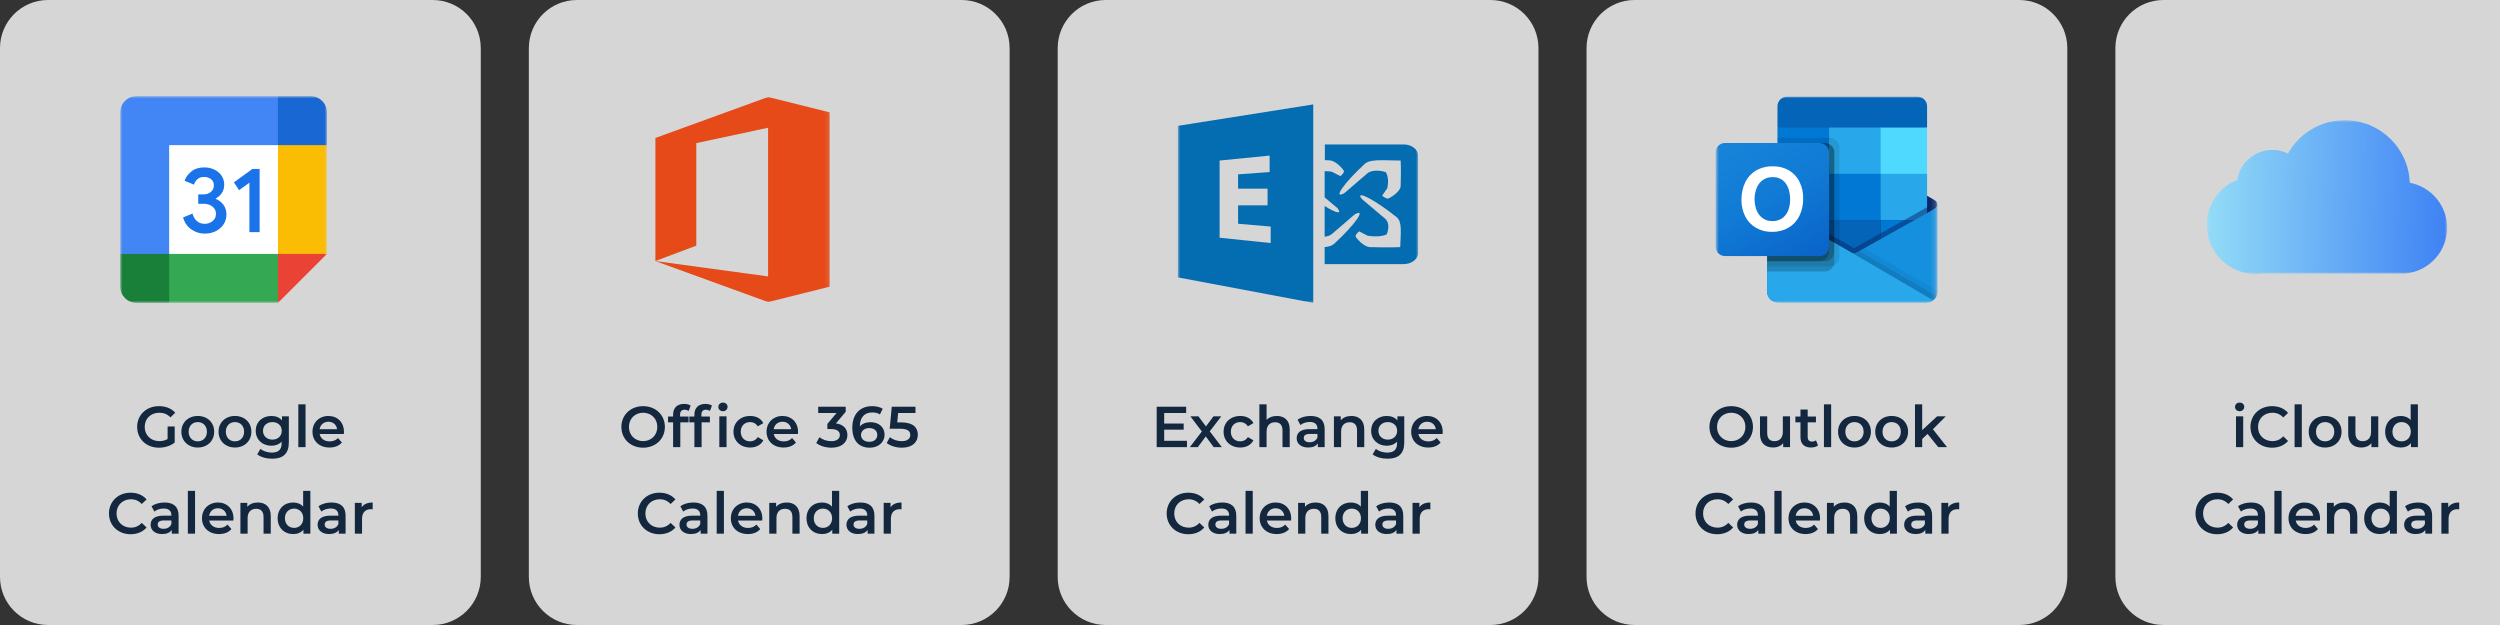 <svg width="520" height="130" viewBox="0 0 520 130" fill="none" xmlns="http://www.w3.org/2000/svg">
<rect x="0" y="0" width="520" height="130" fill="#333333" stroke="none"/>
<g clip-path="url(#clip0_930_493)">
<path d="M90 0H10C4.477 0 0 4.477 0 10V120C0 125.523 4.477 130 10 130H90C95.523 130 100 125.523 100 120V10C100 4.477 95.523 0 90 0Z" fill="white" fill-opacity="0.8"/>
<path d="M200 0H120C114.477 0 110 4.477 110 10V120C110 125.523 114.477 130 120 130H200C205.523 130 210 125.523 210 120V10C210 4.477 205.523 0 200 0Z" fill="white" fill-opacity="0.8"/>
<path d="M310 0H230C224.477 0 220 4.477 220 10V120C220 125.523 224.477 130 230 130H310C315.523 130 320 125.523 320 120V10C320 4.477 315.523 0 310 0Z" fill="white" fill-opacity="0.8"/>
<path d="M420 0H340C334.477 0 330 4.477 330 10V120C330 125.523 334.477 130 340 130H420C425.523 130 430 125.523 430 120V10C430 4.477 425.523 0 420 0Z" fill="white" fill-opacity="0.8"/>
<path d="M34.862 91.32C34.322 91.632 33.734 91.752 33.134 91.752C31.358 91.752 30.098 90.504 30.098 88.8C30.098 87.06 31.358 85.848 33.146 85.848C34.046 85.848 34.802 86.148 35.462 86.808L36.446 85.848C35.654 84.948 34.478 84.48 33.074 84.48C30.446 84.48 28.526 86.292 28.526 88.8C28.526 91.308 30.446 93.12 33.05 93.12C34.238 93.12 35.462 92.76 36.338 92.052V88.704H34.862V91.32ZM41.132 93.084C43.124 93.084 44.552 91.716 44.552 89.796C44.552 87.876 43.124 86.52 41.132 86.52C39.164 86.52 37.724 87.876 37.724 89.796C37.724 91.716 39.164 93.084 41.132 93.084ZM41.132 91.8C40.052 91.8 39.236 91.02 39.236 89.796C39.236 88.572 40.052 87.792 41.132 87.792C42.224 87.792 43.04 88.572 43.04 89.796C43.04 91.02 42.224 91.8 41.132 91.8ZM48.866 93.084C50.858 93.084 52.286 91.716 52.286 89.796C52.286 87.876 50.858 86.52 48.866 86.52C46.898 86.52 45.458 87.876 45.458 89.796C45.458 91.716 46.898 93.084 48.866 93.084ZM48.866 91.8C47.786 91.8 46.97 91.02 46.97 89.796C46.97 88.572 47.786 87.792 48.866 87.792C49.958 87.792 50.774 88.572 50.774 89.796C50.774 91.02 49.958 91.8 48.866 91.8ZM58.652 86.592V87.444C58.124 86.808 57.332 86.52 56.432 86.52C54.596 86.52 53.192 87.744 53.192 89.604C53.192 91.464 54.596 92.712 56.432 92.712C57.296 92.712 58.052 92.436 58.58 91.86V92.196C58.58 93.492 57.956 94.14 56.54 94.14C55.652 94.14 54.74 93.84 54.176 93.372L53.504 94.5C54.236 95.1 55.424 95.412 56.624 95.412C58.868 95.412 60.08 94.356 60.08 92.028V86.592H58.652ZM56.66 91.44C55.52 91.44 54.704 90.696 54.704 89.604C54.704 88.524 55.52 87.792 56.66 87.792C57.788 87.792 58.604 88.524 58.604 89.604C58.604 90.696 57.788 91.44 56.66 91.44ZM62.052 93H63.552V84.096H62.052V93ZM71.545 89.832C71.545 87.828 70.177 86.52 68.305 86.52C66.397 86.52 64.993 87.888 64.993 89.796C64.993 91.704 66.385 93.084 68.533 93.084C69.637 93.084 70.537 92.724 71.113 92.04L70.309 91.116C69.853 91.584 69.289 91.812 68.569 91.812C67.453 91.812 66.673 91.212 66.493 90.276H71.521C71.533 90.132 71.545 89.952 71.545 89.832ZM68.305 87.72C69.289 87.72 69.997 88.356 70.117 89.28H66.481C66.625 88.344 67.333 87.72 68.305 87.72ZM27.155 111.12C28.535 111.12 29.711 110.628 30.491 109.716L29.483 108.756C28.871 109.428 28.115 109.752 27.239 109.752C25.499 109.752 24.239 108.528 24.239 106.8C24.239 105.072 25.499 103.848 27.239 103.848C28.115 103.848 28.871 104.172 29.483 104.832L30.491 103.884C29.711 102.972 28.535 102.48 27.167 102.48C24.587 102.48 22.667 104.292 22.667 106.8C22.667 109.308 24.587 111.12 27.155 111.12ZM34.231 104.52C33.199 104.52 32.203 104.784 31.519 105.312L32.107 106.404C32.587 106.008 33.331 105.768 34.051 105.768C35.119 105.768 35.647 106.284 35.647 107.16V107.256H33.991C32.047 107.256 31.327 108.096 31.327 109.164C31.327 110.28 32.251 111.084 33.715 111.084C34.675 111.084 35.371 110.772 35.731 110.22V111H37.147V107.244C37.147 105.396 36.079 104.52 34.231 104.52ZM34.027 109.992C33.259 109.992 32.803 109.644 32.803 109.104C32.803 108.636 33.079 108.252 34.099 108.252H35.647V108.996C35.395 109.656 34.759 109.992 34.027 109.992ZM39.072 111H40.572V102.096H39.072V111ZM48.565 107.832C48.565 105.828 47.197 104.52 45.325 104.52C43.417 104.52 42.013 105.888 42.013 107.796C42.013 109.704 43.405 111.084 45.553 111.084C46.657 111.084 47.557 110.724 48.133 110.04L47.329 109.116C46.873 109.584 46.309 109.812 45.589 109.812C44.473 109.812 43.693 109.212 43.513 108.276H48.541C48.553 108.132 48.565 107.952 48.565 107.832ZM45.325 105.72C46.309 105.72 47.017 106.356 47.137 107.28H43.501C43.645 106.344 44.353 105.72 45.325 105.72ZM53.642 104.52C52.706 104.52 51.925 104.832 51.434 105.42V104.592H50.005V111H51.505V107.76C51.505 106.476 52.225 105.828 53.294 105.828C54.254 105.828 54.818 106.38 54.818 107.52V111H56.318V107.328C56.318 105.396 55.178 104.52 53.642 104.52ZM63.055 102.096V105.384C62.551 104.796 61.819 104.52 60.991 104.52C59.131 104.52 57.751 105.804 57.751 107.796C57.751 109.788 59.131 111.084 60.991 111.084C61.867 111.084 62.611 110.784 63.115 110.172V111H64.555V102.096H63.055ZM61.171 109.8C60.091 109.8 59.263 109.02 59.263 107.796C59.263 106.572 60.091 105.792 61.171 105.792C62.251 105.792 63.079 106.572 63.079 107.796C63.079 109.02 62.251 109.8 61.171 109.8ZM68.965 104.52C67.933 104.52 66.937 104.784 66.253 105.312L66.841 106.404C67.321 106.008 68.065 105.768 68.785 105.768C69.853 105.768 70.381 106.284 70.381 107.16V107.256H68.725C66.781 107.256 66.061 108.096 66.061 109.164C66.061 110.28 66.985 111.084 68.449 111.084C69.409 111.084 70.105 110.772 70.465 110.22V111H71.881V107.244C71.881 105.396 70.813 104.52 68.965 104.52ZM68.761 109.992C67.993 109.992 67.537 109.644 67.537 109.104C67.537 108.636 67.813 108.252 68.833 108.252H70.381V108.996C70.129 109.656 69.493 109.992 68.761 109.992ZM75.234 105.528V104.592H73.806V111H75.306V107.892C75.306 106.584 76.026 105.912 77.166 105.912C77.274 105.912 77.382 105.924 77.514 105.948V104.52C76.446 104.52 75.666 104.856 75.234 105.528Z" fill="#13273F"/>
<path d="M133.769 93.12C136.373 93.12 138.293 91.296 138.293 88.8C138.293 86.304 136.373 84.48 133.769 84.48C131.165 84.48 129.245 86.316 129.245 88.8C129.245 91.284 131.165 93.12 133.769 93.12ZM133.769 91.752C132.077 91.752 130.817 90.516 130.817 88.8C130.817 87.084 132.077 85.848 133.769 85.848C135.461 85.848 136.721 87.084 136.721 88.8C136.721 90.516 135.461 91.752 133.769 91.752ZM142.406 85.224C142.718 85.224 143.006 85.332 143.234 85.488L143.654 84.36C143.318 84.12 142.814 84.012 142.298 84.012C140.81 84.012 140.006 84.888 140.006 86.232V86.64H138.95V87.84H140.006V93H141.506V87.84H143.222V86.64H141.458V86.256C141.458 85.572 141.782 85.224 142.406 85.224ZM150.376 85.536C150.94 85.536 151.336 85.128 151.336 84.6C151.336 84.108 150.928 83.736 150.376 83.736C149.824 83.736 149.416 84.132 149.416 84.636C149.416 85.14 149.824 85.536 150.376 85.536ZM144.436 86.232V86.64H143.38V87.84H144.436V93H145.936V87.84H147.652V86.64H145.888V86.256C145.888 85.572 146.212 85.224 146.836 85.224C147.148 85.224 147.436 85.332 147.664 85.488L148.084 84.36C147.748 84.12 147.244 84.012 146.728 84.012C145.24 84.012 144.436 84.888 144.436 86.232ZM149.62 93H151.12V86.592H149.62V93ZM156.031 93.084C157.279 93.084 158.275 92.544 158.767 91.584L157.615 90.912C157.231 91.524 156.655 91.8 156.019 91.8C154.915 91.8 154.075 91.044 154.075 89.796C154.075 88.56 154.915 87.792 156.019 87.792C156.655 87.792 157.231 88.068 157.615 88.68L158.767 88.008C158.275 87.036 157.279 86.52 156.031 86.52C154.003 86.52 152.563 87.876 152.563 89.796C152.563 91.716 154.003 93.084 156.031 93.084ZM165.994 89.832C165.994 87.828 164.626 86.52 162.754 86.52C160.846 86.52 159.442 87.888 159.442 89.796C159.442 91.704 160.834 93.084 162.982 93.084C164.086 93.084 164.986 92.724 165.562 92.04L164.758 91.116C164.302 91.584 163.738 91.812 163.018 91.812C161.902 91.812 161.122 91.212 160.942 90.276H165.97C165.982 90.132 165.994 89.952 165.994 89.832ZM162.754 87.72C163.738 87.72 164.446 88.356 164.566 89.28H160.93C161.074 88.344 161.782 87.72 162.754 87.72ZM173.872 88.068L175.912 85.644V84.6H170.188V85.908H174.004L172.096 88.176V89.244H172.864C174.136 89.244 174.688 89.736 174.688 90.492C174.688 91.272 174.028 91.764 172.912 91.764C171.964 91.764 171.052 91.44 170.452 90.936L169.78 92.148C170.56 92.76 171.748 93.12 172.936 93.12C175.192 93.12 176.26 91.896 176.26 90.48C176.26 89.22 175.456 88.272 173.872 88.068ZM181.096 87.816C180.16 87.816 179.356 88.104 178.852 88.692V88.68C178.852 86.772 179.848 85.788 181.432 85.788C182.02 85.788 182.572 85.896 183.028 86.196L183.604 85.02C183.04 84.66 182.236 84.48 181.396 84.48C178.96 84.48 177.28 86.064 177.28 88.944C177.28 91.644 178.624 93.12 180.916 93.12C182.632 93.12 183.988 92.064 183.988 90.396C183.988 88.824 182.752 87.816 181.096 87.816ZM180.832 91.896C179.716 91.896 179.092 91.272 179.092 90.48C179.092 89.652 179.788 89.04 180.796 89.04C181.816 89.04 182.476 89.592 182.476 90.468C182.476 91.344 181.804 91.896 180.832 91.896ZM187.431 87.852H186.627L186.807 85.908H190.419V84.6H185.487L185.055 89.172H187.083C188.823 89.172 189.339 89.676 189.339 90.48C189.339 91.272 188.679 91.764 187.563 91.764C186.615 91.764 185.703 91.44 185.091 90.936L184.431 92.148C185.199 92.76 186.399 93.12 187.587 93.12C189.843 93.12 190.911 91.896 190.911 90.42C190.911 88.932 189.915 87.852 187.431 87.852ZM137.155 111.12C138.535 111.12 139.711 110.628 140.491 109.716L139.483 108.756C138.871 109.428 138.115 109.752 137.239 109.752C135.499 109.752 134.239 108.528 134.239 106.8C134.239 105.072 135.499 103.848 137.239 103.848C138.115 103.848 138.871 104.172 139.483 104.832L140.491 103.884C139.711 102.972 138.535 102.48 137.167 102.48C134.587 102.48 132.667 104.292 132.667 106.8C132.667 109.308 134.587 111.12 137.155 111.12ZM144.231 104.52C143.199 104.52 142.203 104.784 141.519 105.312L142.107 106.404C142.587 106.008 143.331 105.768 144.051 105.768C145.119 105.768 145.647 106.284 145.647 107.16V107.256H143.991C142.047 107.256 141.327 108.096 141.327 109.164C141.327 110.28 142.251 111.084 143.715 111.084C144.675 111.084 145.371 110.772 145.731 110.22V111H147.147V107.244C147.147 105.396 146.079 104.52 144.231 104.52ZM144.027 109.992C143.259 109.992 142.803 109.644 142.803 109.104C142.803 108.636 143.079 108.252 144.099 108.252H145.647V108.996C145.395 109.656 144.759 109.992 144.027 109.992ZM149.072 111H150.572V102.096H149.072V111ZM158.565 107.832C158.565 105.828 157.197 104.52 155.325 104.52C153.417 104.52 152.013 105.888 152.013 107.796C152.013 109.704 153.405 111.084 155.553 111.084C156.657 111.084 157.557 110.724 158.133 110.04L157.329 109.116C156.873 109.584 156.309 109.812 155.589 109.812C154.473 109.812 153.693 109.212 153.513 108.276H158.541C158.553 108.132 158.565 107.952 158.565 107.832ZM155.325 105.72C156.309 105.72 157.017 106.356 157.137 107.28H153.501C153.645 106.344 154.353 105.72 155.325 105.72ZM163.641 104.52C162.705 104.52 161.925 104.832 161.433 105.42V104.592H160.005V111H161.505V107.76C161.505 106.476 162.225 105.828 163.293 105.828C164.253 105.828 164.817 106.38 164.817 107.52V111H166.317V107.328C166.317 105.396 165.177 104.52 163.641 104.52ZM173.055 102.096V105.384C172.551 104.796 171.819 104.52 170.991 104.52C169.131 104.52 167.751 105.804 167.751 107.796C167.751 109.788 169.131 111.084 170.991 111.084C171.867 111.084 172.611 110.784 173.115 110.172V111H174.555V102.096H173.055ZM171.171 109.8C170.091 109.8 169.263 109.02 169.263 107.796C169.263 106.572 170.091 105.792 171.171 105.792C172.251 105.792 173.079 106.572 173.079 107.796C173.079 109.02 172.251 109.8 171.171 109.8ZM178.965 104.52C177.933 104.52 176.937 104.784 176.253 105.312L176.841 106.404C177.321 106.008 178.065 105.768 178.785 105.768C179.853 105.768 180.381 106.284 180.381 107.16V107.256H178.725C176.781 107.256 176.061 108.096 176.061 109.164C176.061 110.28 176.985 111.084 178.449 111.084C179.409 111.084 180.105 110.772 180.465 110.22V111H181.881V107.244C181.881 105.396 180.813 104.52 178.965 104.52ZM178.761 109.992C177.993 109.992 177.537 109.644 177.537 109.104C177.537 108.636 177.813 108.252 178.833 108.252H180.381V108.996C180.129 109.656 179.493 109.992 178.761 109.992ZM185.234 105.528V104.592H183.806V111H185.306V107.892C185.306 106.584 186.026 105.912 187.166 105.912C187.274 105.912 187.382 105.924 187.514 105.948V104.52C186.446 104.52 185.666 104.856 185.234 105.528Z" fill="#13273F"/>
<path d="M242.149 91.692V89.376H246.205V88.092H242.149V85.908H246.721V84.6H240.589V93H246.889V91.692H242.149ZM254.139 93L251.631 89.724L254.031 86.592H252.411L250.839 88.692L249.267 86.592H247.599L249.987 89.748L247.491 93H249.147L250.803 90.78L252.447 93H254.139ZM257.975 93.084C259.223 93.084 260.219 92.544 260.711 91.584L259.559 90.912C259.175 91.524 258.599 91.8 257.963 91.8C256.859 91.8 256.019 91.044 256.019 89.796C256.019 88.56 256.859 87.792 257.963 87.792C258.599 87.792 259.175 88.068 259.559 88.68L260.711 88.008C260.219 87.036 259.223 86.52 257.975 86.52C255.947 86.52 254.507 87.876 254.507 89.796C254.507 91.716 255.947 93.084 257.975 93.084ZM265.585 86.52C264.697 86.52 263.941 86.808 263.449 87.336V84.096H261.949V93H263.449V89.76C263.449 88.476 264.169 87.828 265.237 87.828C266.197 87.828 266.761 88.38 266.761 89.52V93H268.261V89.328C268.261 87.396 267.121 86.52 265.585 86.52ZM272.612 86.52C271.58 86.52 270.584 86.784 269.9 87.312L270.488 88.404C270.968 88.008 271.712 87.768 272.432 87.768C273.5 87.768 274.028 88.284 274.028 89.16V89.256H272.372C270.428 89.256 269.708 90.096 269.708 91.164C269.708 92.28 270.632 93.084 272.096 93.084C273.056 93.084 273.752 92.772 274.112 92.22V93H275.528V89.244C275.528 87.396 274.46 86.52 272.612 86.52ZM272.408 91.992C271.64 91.992 271.184 91.644 271.184 91.104C271.184 90.636 271.46 90.252 272.48 90.252H274.028V90.996C273.776 91.656 273.14 91.992 272.408 91.992ZM281.089 86.52C280.153 86.52 279.373 86.832 278.881 87.42V86.592H277.453V93H278.953V89.76C278.953 88.476 279.673 87.828 280.741 87.828C281.701 87.828 282.265 88.38 282.265 89.52V93H283.765V89.328C283.765 87.396 282.625 86.52 281.089 86.52ZM290.658 86.592V87.444C290.13 86.808 289.338 86.52 288.438 86.52C286.602 86.52 285.198 87.744 285.198 89.604C285.198 91.464 286.602 92.712 288.438 92.712C289.302 92.712 290.058 92.436 290.586 91.86V92.196C290.586 93.492 289.962 94.14 288.546 94.14C287.658 94.14 286.746 93.84 286.182 93.372L285.51 94.5C286.242 95.1 287.43 95.412 288.63 95.412C290.874 95.412 292.086 94.356 292.086 92.028V86.592H290.658ZM288.666 91.44C287.526 91.44 286.71 90.696 286.71 89.604C286.71 88.524 287.526 87.792 288.666 87.792C289.794 87.792 290.61 88.524 290.61 89.604C290.61 90.696 289.794 91.44 288.666 91.44ZM300.082 89.832C300.082 87.828 298.714 86.52 296.842 86.52C294.934 86.52 293.53 87.888 293.53 89.796C293.53 91.704 294.922 93.084 297.07 93.084C298.174 93.084 299.074 92.724 299.65 92.04L298.846 91.116C298.39 91.584 297.826 91.812 297.106 91.812C295.99 91.812 295.21 91.212 295.03 90.276H300.058C300.07 90.132 300.082 89.952 300.082 89.832ZM296.842 87.72C297.826 87.72 298.534 88.356 298.654 89.28H295.018C295.162 88.344 295.87 87.72 296.842 87.72ZM247.155 111.12C248.535 111.12 249.711 110.628 250.491 109.716L249.483 108.756C248.871 109.428 248.115 109.752 247.239 109.752C245.499 109.752 244.239 108.528 244.239 106.8C244.239 105.072 245.499 103.848 247.239 103.848C248.115 103.848 248.871 104.172 249.483 104.832L250.491 103.884C249.711 102.972 248.535 102.48 247.167 102.48C244.587 102.48 242.667 104.292 242.667 106.8C242.667 109.308 244.587 111.12 247.155 111.12ZM254.231 104.52C253.199 104.52 252.203 104.784 251.519 105.312L252.107 106.404C252.587 106.008 253.331 105.768 254.051 105.768C255.119 105.768 255.647 106.284 255.647 107.16V107.256H253.991C252.047 107.256 251.327 108.096 251.327 109.164C251.327 110.28 252.251 111.084 253.715 111.084C254.675 111.084 255.371 110.772 255.731 110.22V111H257.147V107.244C257.147 105.396 256.079 104.52 254.231 104.52ZM254.027 109.992C253.259 109.992 252.803 109.644 252.803 109.104C252.803 108.636 253.079 108.252 254.099 108.252H255.647V108.996C255.395 109.656 254.759 109.992 254.027 109.992ZM259.072 111H260.572V102.096H259.072V111ZM268.565 107.832C268.565 105.828 267.197 104.52 265.325 104.52C263.417 104.52 262.013 105.888 262.013 107.796C262.013 109.704 263.405 111.084 265.553 111.084C266.657 111.084 267.557 110.724 268.133 110.04L267.329 109.116C266.873 109.584 266.309 109.812 265.589 109.812C264.473 109.812 263.693 109.212 263.513 108.276H268.541C268.553 108.132 268.565 107.952 268.565 107.832ZM265.325 105.72C266.309 105.72 267.017 106.356 267.137 107.28H263.501C263.645 106.344 264.353 105.72 265.325 105.72ZM273.641 104.52C272.705 104.52 271.925 104.832 271.433 105.42V104.592H270.005V111H271.505V107.76C271.505 106.476 272.225 105.828 273.293 105.828C274.253 105.828 274.817 106.38 274.817 107.52V111H276.317V107.328C276.317 105.396 275.177 104.52 273.641 104.52ZM283.055 102.096V105.384C282.551 104.796 281.819 104.52 280.991 104.52C279.131 104.52 277.751 105.804 277.751 107.796C277.751 109.788 279.131 111.084 280.991 111.084C281.867 111.084 282.611 110.784 283.115 110.172V111H284.555V102.096H283.055ZM281.171 109.8C280.091 109.8 279.263 109.02 279.263 107.796C279.263 106.572 280.091 105.792 281.171 105.792C282.251 105.792 283.079 106.572 283.079 107.796C283.079 109.02 282.251 109.8 281.171 109.8ZM288.965 104.52C287.933 104.52 286.937 104.784 286.253 105.312L286.841 106.404C287.321 106.008 288.065 105.768 288.785 105.768C289.853 105.768 290.381 106.284 290.381 107.16V107.256H288.725C286.781 107.256 286.061 108.096 286.061 109.164C286.061 110.28 286.985 111.084 288.449 111.084C289.409 111.084 290.105 110.772 290.465 110.22V111H291.881V107.244C291.881 105.396 290.813 104.52 288.965 104.52ZM288.761 109.992C287.993 109.992 287.537 109.644 287.537 109.104C287.537 108.636 287.813 108.252 288.833 108.252H290.381V108.996C290.129 109.656 289.493 109.992 288.761 109.992ZM295.234 105.528V104.592H293.806V111H295.306V107.892C295.306 106.584 296.026 105.912 297.166 105.912C297.274 105.912 297.382 105.924 297.514 105.948V104.52C296.446 104.52 295.666 104.856 295.234 105.528Z" fill="#13273F"/>
<path d="M360.091 93.12C362.695 93.12 364.615 91.296 364.615 88.8C364.615 86.304 362.695 84.48 360.091 84.48C357.487 84.48 355.567 86.316 355.567 88.8C355.567 91.284 357.487 93.12 360.091 93.12ZM360.091 91.752C358.399 91.752 357.139 90.516 357.139 88.8C357.139 87.084 358.399 85.848 360.091 85.848C361.783 85.848 363.043 87.084 363.043 88.8C363.043 90.516 361.783 91.752 360.091 91.752ZM370.829 86.592V89.832C370.829 91.116 370.121 91.764 369.077 91.764C368.129 91.764 367.577 91.212 367.577 90.048V86.592H366.077V90.252C366.077 92.184 367.193 93.084 368.837 93.084C369.665 93.084 370.421 92.772 370.901 92.184V93H372.329V86.592H370.829ZM377.725 91.584C377.497 91.764 377.197 91.848 376.885 91.848C376.309 91.848 375.997 91.512 375.997 90.888V87.84H377.713V86.64H375.997V85.176H374.497V86.64H373.441V87.84H374.497V90.924C374.497 92.34 375.301 93.084 376.705 93.084C377.245 93.084 377.785 92.94 378.145 92.652L377.725 91.584ZM379.379 93H380.879V84.096H379.379V93ZM385.727 93.084C387.719 93.084 389.147 91.716 389.147 89.796C389.147 87.876 387.719 86.52 385.727 86.52C383.759 86.52 382.319 87.876 382.319 89.796C382.319 91.716 383.759 93.084 385.727 93.084ZM385.727 91.8C384.647 91.8 383.831 91.02 383.831 89.796C383.831 88.572 384.647 87.792 385.727 87.792C386.819 87.792 387.635 88.572 387.635 89.796C387.635 91.02 386.819 91.8 385.727 91.8ZM393.462 93.084C395.454 93.084 396.882 91.716 396.882 89.796C396.882 87.876 395.454 86.52 393.462 86.52C391.494 86.52 390.054 87.876 390.054 89.796C390.054 91.716 391.494 93.084 393.462 93.084ZM393.462 91.8C392.382 91.8 391.566 91.02 391.566 89.796C391.566 88.572 392.382 87.792 393.462 87.792C394.554 87.792 395.37 88.572 395.37 89.796C395.37 91.02 394.554 91.8 393.462 91.8ZM403.152 93H404.976L402.048 89.28L404.724 86.592H402.924L399.816 89.472V84.096H398.316V93H399.816V91.308L400.932 90.252L403.152 93ZM357.155 111.12C358.535 111.12 359.711 110.628 360.491 109.716L359.483 108.756C358.871 109.428 358.115 109.752 357.239 109.752C355.499 109.752 354.239 108.528 354.239 106.8C354.239 105.072 355.499 103.848 357.239 103.848C358.115 103.848 358.871 104.172 359.483 104.832L360.491 103.884C359.711 102.972 358.535 102.48 357.167 102.48C354.587 102.48 352.667 104.292 352.667 106.8C352.667 109.308 354.587 111.12 357.155 111.12ZM364.231 104.52C363.199 104.52 362.203 104.784 361.519 105.312L362.107 106.404C362.587 106.008 363.331 105.768 364.051 105.768C365.119 105.768 365.647 106.284 365.647 107.16V107.256H363.991C362.047 107.256 361.327 108.096 361.327 109.164C361.327 110.28 362.251 111.084 363.715 111.084C364.675 111.084 365.371 110.772 365.731 110.22V111H367.147V107.244C367.147 105.396 366.079 104.52 364.231 104.52ZM364.027 109.992C363.259 109.992 362.803 109.644 362.803 109.104C362.803 108.636 363.079 108.252 364.099 108.252H365.647V108.996C365.395 109.656 364.759 109.992 364.027 109.992ZM369.072 111H370.572V102.096H369.072V111ZM378.565 107.832C378.565 105.828 377.197 104.52 375.325 104.52C373.417 104.52 372.013 105.888 372.013 107.796C372.013 109.704 373.405 111.084 375.553 111.084C376.657 111.084 377.557 110.724 378.133 110.04L377.329 109.116C376.873 109.584 376.309 109.812 375.589 109.812C374.473 109.812 373.693 109.212 373.513 108.276H378.541C378.553 108.132 378.565 107.952 378.565 107.832ZM375.325 105.72C376.309 105.72 377.017 106.356 377.137 107.28H373.501C373.645 106.344 374.353 105.72 375.325 105.72ZM383.641 104.52C382.705 104.52 381.925 104.832 381.433 105.42V104.592H380.005V111H381.505V107.76C381.505 106.476 382.225 105.828 383.293 105.828C384.253 105.828 384.817 106.38 384.817 107.52V111H386.317V107.328C386.317 105.396 385.177 104.52 383.641 104.52ZM393.055 102.096V105.384C392.551 104.796 391.819 104.52 390.991 104.52C389.131 104.52 387.751 105.804 387.751 107.796C387.751 109.788 389.131 111.084 390.991 111.084C391.867 111.084 392.611 110.784 393.115 110.172V111H394.555V102.096H393.055ZM391.171 109.8C390.091 109.8 389.263 109.02 389.263 107.796C389.263 106.572 390.091 105.792 391.171 105.792C392.251 105.792 393.079 106.572 393.079 107.796C393.079 109.02 392.251 109.8 391.171 109.8ZM398.965 104.52C397.933 104.52 396.937 104.784 396.253 105.312L396.841 106.404C397.321 106.008 398.065 105.768 398.785 105.768C399.853 105.768 400.381 106.284 400.381 107.16V107.256H398.725C396.781 107.256 396.061 108.096 396.061 109.164C396.061 110.28 396.985 111.084 398.449 111.084C399.409 111.084 400.105 110.772 400.465 110.22V111H401.881V107.244C401.881 105.396 400.813 104.52 398.965 104.52ZM398.761 109.992C397.993 109.992 397.537 109.644 397.537 109.104C397.537 108.636 397.813 108.252 398.833 108.252H400.381V108.996C400.129 109.656 399.493 109.992 398.761 109.992ZM405.234 105.528V104.592H403.806V111H405.306V107.892C405.306 106.584 406.026 105.912 407.166 105.912C407.274 105.912 407.382 105.924 407.514 105.948V104.52C406.446 104.52 405.666 104.856 405.234 105.528Z" fill="#13273F"/>
<mask id="mask0_930_493" style="mask-type:luminance" maskUnits="userSpaceOnUse" x="25" y="20" width="43" height="43">
<path d="M68 20H25V63H68V20Z" fill="white"/>
</mask>
<g mask="url(#mask0_930_493)">
<path d="M57.816 30.184L47.632 29.053L35.184 30.184L34.053 41.5L35.184 52.816L46.5 54.23L57.816 52.816L58.947 41.217L57.816 30.184Z" fill="white"/>
<path d="M39.827 47.74C38.981 47.169 38.395 46.334 38.075 45.231L40.039 44.422C40.217 45.101 40.528 45.627 40.972 46C41.414 46.374 41.951 46.557 42.579 46.557C43.221 46.557 43.773 46.362 44.234 45.972C44.695 45.581 44.927 45.084 44.927 44.481C44.927 43.864 44.684 43.361 44.197 42.97C43.711 42.58 43.1 42.385 42.37 42.385H41.236V40.441H42.254C42.882 40.441 43.411 40.272 43.841 39.932C44.271 39.593 44.486 39.129 44.486 38.538C44.486 38.011 44.294 37.593 43.909 37.279C43.524 36.965 43.037 36.806 42.446 36.806C41.869 36.806 41.411 36.959 41.071 37.268C40.732 37.576 40.486 37.955 40.33 38.402L38.387 37.593C38.644 36.863 39.117 36.218 39.81 35.661C40.503 35.103 41.388 34.823 42.463 34.823C43.258 34.823 43.974 34.976 44.608 35.284C45.241 35.593 45.739 36.02 46.098 36.563C46.458 37.109 46.636 37.72 46.636 38.399C46.636 39.092 46.469 39.678 46.135 40.158C45.801 40.639 45.391 41.007 44.904 41.265V41.38C45.547 41.649 46.07 42.059 46.483 42.611C46.893 43.163 47.1 43.822 47.1 44.592C47.1 45.361 46.904 46.048 46.514 46.651C46.123 47.254 45.583 47.729 44.899 48.074C44.211 48.419 43.439 48.594 42.582 48.594C41.589 48.597 40.672 48.312 39.827 47.74Z" fill="#1A73E8"/>
<path d="M51.875 37.998L49.731 39.556L48.653 37.921L52.52 35.132H54.002V48.289H51.875V37.998Z" fill="#1A73E8"/>
<path d="M57.816 63L68 52.816L62.908 50.553L57.816 52.816L55.553 57.908L57.816 63Z" fill="#EA4335"/>
<path d="M32.921 57.907L35.184 62.999H57.816V52.815H35.184L32.921 57.907Z" fill="#34A853"/>
<path d="M28.395 20C26.519 20 25 21.519 25 23.395V52.816L30.092 55.079L35.184 52.816V30.184H57.816L60.079 25.092L57.816 20H28.395Z" fill="#4285F4"/>
<path d="M25 52.815V59.605C25 61.481 26.519 62.999 28.395 62.999H35.184V52.815H25Z" fill="#188038"/>
<path d="M57.816 30.184V52.816H68V30.184L62.908 27.921L57.816 30.184Z" fill="#FBBC04"/>
<path d="M68 30.184V23.395C68 21.519 66.481 20 64.605 20H57.816V30.184H68Z" fill="#1967D2"/>
</g>
<mask id="mask1_930_493" style="mask-type:luminance" maskUnits="userSpaceOnUse" x="136" y="20" width="37" height="43">
<path d="M172.857 20H136V63H172.857V20Z" fill="white"/>
</mask>
<g mask="url(#mask1_930_493)">
<path d="M136.299 28.703L159.761 20.171L172.559 23.37V59.63L159.761 62.83L136.299 54.298L159.761 57.497V26.57L144.83 29.769V51.098L136.299 54.298V28.703Z" fill="#E64A19"/>
</g>
<mask id="mask2_930_493" style="mask-type:luminance" maskUnits="userSpaceOnUse" x="245" y="20" width="50" height="43">
<path d="M295 20H245V63H295V20Z" fill="white"/>
</mask>
<g mask="url(#mask2_930_493)">
<path d="M273.152 21.72L245 26.175V57.697L273.152 63V21.72ZM264.085 32.362V35.786L257.522 36.265V39.248H263.653V42.709H257.522V46.539L264.301 47.128V50.553L253.679 49.448V33.393L264.085 32.362Z" fill="#046DB2"/>
<path d="M275.571 30.042V33.319C275.873 33.319 276.218 33.319 276.564 33.356C277.557 33.393 278.895 34.571 279.5 35.492C279.759 35.86 278.809 36.633 278.809 36.633L276.995 35.713C276.52 35.639 276.046 35.602 275.527 35.602V41.053L278.204 43.299C279.241 44.698 277.859 44.293 275.527 42.857V49.227C276.089 49.191 276.65 49.007 277.039 48.675L281.788 44.588C284.336 43.188 281.788 46.797 277.47 50.737C277.039 51.105 276.391 51.327 275.527 51.4V54.935H291.935C293.619 54.935 294.957 53.904 294.957 52.652V32.325C294.957 31.073 293.619 30.042 291.935 30.042H275.571ZM287.617 33.319C288.653 33.319 289.906 33.393 291.331 33.393C291.331 33.393 291.46 35.087 291.331 38.769C291.287 39.616 289.906 40.758 288.826 41.273C288.394 41.494 287.488 40.684 287.488 40.684L288.567 39.138C288.783 38.106 288.826 36.855 288.265 35.823C287.401 35.492 285.415 35.197 284.379 36.081L279.629 40.169C277.082 41.568 279.629 37.959 283.947 34.019C284.681 33.43 285.89 33.319 287.617 33.319ZM283.17 40.611C284.077 40.647 287.185 42.526 290.51 45.177C291.633 46.097 291.374 48.123 291.244 51.4C291.244 51.4 289.258 51.511 284.94 51.4C283.947 51.363 282.609 50.185 282.004 49.264C281.745 48.896 282.695 48.123 282.695 48.123L284.508 49.043C285.717 49.227 287.185 49.264 288.394 48.786C288.783 48.049 289.128 46.355 288.092 45.471L283.299 41.421C282.824 40.868 282.824 40.611 283.17 40.611Z" fill="#046DB2"/>
</g>
<mask id="mask3_930_493" style="mask-type:luminance" maskUnits="userSpaceOnUse" x="357" y="20" width="46" height="43">
<path d="M402.82 20H357V63H402.82V20Z" fill="white"/>
</mask>
<g mask="url(#mask3_930_493)">
<path d="M402.98 42.569C402.981 42.392 402.937 42.218 402.851 42.063C402.765 41.909 402.64 41.779 402.489 41.687H402.483L402.464 41.676L386.476 32.246C386.407 32.2 386.335 32.157 386.261 32.119C385.957 31.962 385.619 31.881 385.277 31.881C384.935 31.881 384.597 31.962 384.293 32.119C384.219 32.157 384.148 32.2 384.079 32.246L368.09 41.676L368.071 41.687C367.582 41.989 367.432 42.629 367.736 43.116C367.826 43.26 367.949 43.379 368.096 43.465L384.084 52.894C384.153 52.94 384.225 52.983 384.299 53.021C384.603 53.178 384.94 53.259 385.283 53.259C385.625 53.259 385.962 53.178 386.267 53.021C386.34 52.983 386.412 52.94 386.481 52.894L402.469 43.465C402.626 43.373 402.756 43.242 402.846 43.085C402.936 42.928 402.982 42.749 402.98 42.569Z" fill="#0A2767"/>
<path d="M369.954 36.273H380.446V45.855H369.954V36.273ZM400.834 26.532V22.149C400.859 21.053 399.989 20.143 398.889 20.117H371.661C370.561 20.143 369.691 21.053 369.716 22.149V26.532L385.811 30.808L400.834 26.532Z" fill="#0364B8"/>
<path d="M369.716 26.532H380.446V36.154H369.716V26.532Z" fill="#0078D4"/>
<path d="M391.177 26.532H380.446V36.154L391.177 45.776H400.834V36.154L391.177 26.532Z" fill="#28A8EA"/>
<path d="M380.446 36.154H391.177V45.776H380.446V36.154Z" fill="#0078D4"/>
<path d="M380.446 45.776H391.177V55.398H380.446V45.776Z" fill="#0364B8"/>
<path d="M369.954 45.855H380.446V54.567H369.954V45.855Z" fill="#14447D"/>
<path d="M391.177 45.776H400.834V55.398H391.177V45.776Z" fill="#0078D4"/>
<path d="M402.489 43.406L402.468 43.417L386.48 52.376C386.41 52.419 386.339 52.46 386.265 52.496C385.994 52.625 385.699 52.698 385.398 52.71L384.525 52.201C384.451 52.164 384.379 52.123 384.31 52.078L368.107 42.864H368.1L367.57 42.569V60.706C367.578 61.916 368.569 62.89 369.783 62.883H400.801C400.819 62.883 400.835 62.874 400.854 62.874C401.111 62.858 401.364 62.805 401.606 62.718C401.71 62.674 401.811 62.622 401.907 62.562C401.979 62.521 402.102 62.433 402.102 62.433C402.373 62.233 402.594 61.972 402.746 61.673C402.899 61.373 402.979 61.042 402.98 60.706V42.569C402.98 42.74 402.934 42.907 402.848 43.054C402.762 43.201 402.638 43.323 402.489 43.406Z" fill="url(#paint0_linear_930_493)"/>
<path opacity="0.5" d="M402.122 42.497V43.609L385.404 55.078L368.096 42.871C368.096 42.869 368.095 42.866 368.093 42.864C368.09 42.862 368.088 42.861 368.085 42.861L366.497 41.909V41.107L367.151 41.097L368.536 41.888L368.568 41.899L368.686 41.973C368.686 41.973 384.953 51.221 384.996 51.243L385.618 51.606C385.672 51.585 385.726 51.563 385.79 51.542C385.822 51.521 401.939 42.487 401.939 42.487L402.122 42.497Z" fill="#0A2767"/>
<path d="M402.489 43.406L402.468 43.418L386.48 52.377C386.41 52.42 386.339 52.461 386.265 52.497C385.959 52.646 385.622 52.724 385.281 52.724C384.94 52.724 384.604 52.646 384.297 52.497C384.224 52.461 384.152 52.421 384.083 52.377L368.095 43.418L368.075 43.406C367.924 43.325 367.797 43.204 367.708 43.056C367.619 42.909 367.571 42.741 367.57 42.569V60.706C367.578 61.916 368.568 62.89 369.782 62.883H400.768C401.982 62.89 402.972 61.916 402.98 60.706V42.569C402.98 42.74 402.934 42.907 402.848 43.054C402.762 43.201 402.638 43.323 402.489 43.406Z" fill="#1490DF"/>
<path opacity="0.1" d="M386.713 52.244L386.474 52.378C386.404 52.422 386.333 52.462 386.259 52.499C385.995 52.627 385.709 52.703 385.416 52.721L391.499 59.888L402.11 62.436C402.401 62.217 402.632 61.929 402.783 61.599L386.713 52.244Z" fill="black"/>
<path opacity="0.05" d="M387.797 51.638L386.474 52.379C386.404 52.423 386.333 52.463 386.259 52.499C385.995 52.628 385.709 52.704 385.416 52.722L388.266 60.551L402.113 62.434C402.382 62.232 402.601 61.971 402.751 61.672C402.902 61.372 402.98 61.041 402.98 60.706V60.472L387.797 51.638Z" fill="black"/>
<path d="M369.812 62.883H400.764C401.241 62.885 401.705 62.735 402.09 62.455L384.524 52.203C384.45 52.166 384.378 52.125 384.309 52.08L368.106 42.867H368.099L367.57 42.569V60.644C367.569 61.879 368.573 62.882 369.812 62.883Z" fill="#28A8EA"/>
<path opacity="0.1" d="M382.592 30.63V53.434C382.59 54.234 382.103 54.952 381.358 55.252C381.128 55.35 380.88 55.401 380.629 55.401H367.57V29.739H369.716V28.67H380.629C381.713 28.674 382.59 29.549 382.592 30.63Z" fill="black"/>
<path opacity="0.2" d="M381.519 31.699V54.503C381.522 54.762 381.467 55.017 381.358 55.252C381.06 55.984 380.348 56.464 379.556 56.467H367.57V29.739H379.556C379.867 29.736 380.174 29.814 380.446 29.964C381.104 30.294 381.519 30.965 381.519 31.699Z" fill="black"/>
<path opacity="0.2" d="M381.519 31.699V52.365C381.514 53.445 380.639 54.32 379.556 54.329H367.57V29.739H379.556C379.867 29.736 380.174 29.814 380.446 29.964C381.104 30.294 381.519 30.965 381.519 31.699Z" fill="black"/>
<path opacity="0.2" d="M380.446 31.699V52.365C380.445 53.446 379.568 54.324 378.483 54.329H367.57V29.739H378.483C379.568 29.74 380.447 30.617 380.446 31.698V31.699Z" fill="black"/>
<path d="M358.806 29.739H378.479C379.566 29.739 380.446 30.617 380.446 31.699V51.3C380.446 52.383 379.566 53.26 378.479 53.26H358.806C357.72 53.26 356.839 52.383 356.839 51.3V31.699C356.839 30.617 357.72 29.739 358.806 29.739Z" fill="url(#paint1_linear_930_493)"/>
<path d="M362.987 37.959C363.472 36.93 364.254 36.069 365.234 35.486C366.319 34.867 367.554 34.559 368.804 34.595C369.962 34.57 371.105 34.862 372.108 35.44C373.051 36 373.81 36.821 374.293 37.803C374.82 38.885 375.083 40.075 375.06 41.278C375.085 42.534 374.815 43.779 374.271 44.913C373.776 45.93 372.992 46.78 372.018 47.358C370.976 47.954 369.791 48.254 368.59 48.226C367.407 48.254 366.239 47.959 365.213 47.371C364.262 46.81 363.494 45.988 362.999 45.004C362.469 43.937 362.203 42.76 362.224 41.571C362.202 40.325 362.463 39.09 362.987 37.959ZM365.382 43.764C365.64 44.415 366.079 44.979 366.646 45.392C367.224 45.794 367.916 46.002 368.62 45.984C369.371 46.014 370.111 45.799 370.728 45.372C371.288 44.961 371.715 44.395 371.955 43.745C372.224 43.019 372.357 42.25 372.347 41.475C372.355 40.694 372.23 39.917 371.978 39.177C371.755 38.509 371.342 37.92 370.789 37.481C370.187 37.035 369.449 36.808 368.7 36.84C367.98 36.821 367.272 37.03 366.679 37.437C366.102 37.852 365.656 38.421 365.392 39.078C364.806 40.586 364.802 42.257 365.383 43.767L365.382 43.764Z" fill="white"/>
<path d="M391.177 26.532H400.834V36.154H391.177V26.532Z" fill="#50D9FF"/>
</g>
<path d="M440 10C440 4.477 444.477 0 450 0H520V130H450C444.477 130 440 125.523 440 120V10Z" fill="white" fill-opacity="0.8"/>
<path d="M465.842 85.536C466.406 85.536 466.802 85.128 466.802 84.6C466.802 84.108 466.394 83.736 465.842 83.736C465.29 83.736 464.882 84.132 464.882 84.636C464.882 85.14 465.29 85.536 465.842 85.536ZM465.086 93H466.586V86.592H465.086V93ZM472.586 93.12C473.966 93.12 475.142 92.628 475.922 91.716L474.914 90.756C474.302 91.428 473.546 91.752 472.67 91.752C470.93 91.752 469.67 90.528 469.67 88.8C469.67 87.072 470.93 85.848 472.67 85.848C473.546 85.848 474.302 86.172 474.914 86.832L475.922 85.884C475.142 84.972 473.966 84.48 472.598 84.48C470.018 84.48 468.098 86.292 468.098 88.8C468.098 91.308 470.018 93.12 472.586 93.12ZM477.273 93H478.773V84.096H477.273V93ZM483.622 93.084C485.614 93.084 487.042 91.716 487.042 89.796C487.042 87.876 485.614 86.52 483.622 86.52C481.654 86.52 480.214 87.876 480.214 89.796C480.214 91.716 481.654 93.084 483.622 93.084ZM483.622 91.8C482.542 91.8 481.726 91.02 481.726 89.796C481.726 88.572 482.542 87.792 483.622 87.792C484.714 87.792 485.53 88.572 485.53 89.796C485.53 91.02 484.714 91.8 483.622 91.8ZM493.18 86.592V89.832C493.18 91.116 492.472 91.764 491.428 91.764C490.48 91.764 489.928 91.212 489.928 90.048V86.592H488.428V90.252C488.428 92.184 489.544 93.084 491.188 93.084C492.016 93.084 492.772 92.772 493.252 92.184V93H494.68V86.592H493.18ZM501.42 84.096V87.384C500.916 86.796 500.184 86.52 499.356 86.52C497.496 86.52 496.116 87.804 496.116 89.796C496.116 91.788 497.496 93.084 499.356 93.084C500.232 93.084 500.976 92.784 501.48 92.172V93H502.92V84.096H501.42ZM499.536 91.8C498.456 91.8 497.628 91.02 497.628 89.796C497.628 88.572 498.456 87.792 499.536 87.792C500.616 87.792 501.444 88.572 501.444 89.796C501.444 91.02 500.616 91.8 499.536 91.8ZM461.155 111.12C462.535 111.12 463.711 110.628 464.491 109.716L463.483 108.756C462.871 109.428 462.115 109.752 461.239 109.752C459.499 109.752 458.239 108.528 458.239 106.8C458.239 105.072 459.499 103.848 461.239 103.848C462.115 103.848 462.871 104.172 463.483 104.832L464.491 103.884C463.711 102.972 462.535 102.48 461.167 102.48C458.587 102.48 456.667 104.292 456.667 106.8C456.667 109.308 458.587 111.12 461.155 111.12ZM468.231 104.52C467.199 104.52 466.203 104.784 465.519 105.312L466.107 106.404C466.587 106.008 467.331 105.768 468.051 105.768C469.119 105.768 469.647 106.284 469.647 107.16V107.256H467.991C466.047 107.256 465.327 108.096 465.327 109.164C465.327 110.28 466.251 111.084 467.715 111.084C468.675 111.084 469.371 110.772 469.731 110.22V111H471.147V107.244C471.147 105.396 470.079 104.52 468.231 104.52ZM468.027 109.992C467.259 109.992 466.803 109.644 466.803 109.104C466.803 108.636 467.079 108.252 468.099 108.252H469.647V108.996C469.395 109.656 468.759 109.992 468.027 109.992ZM473.072 111H474.572V102.096H473.072V111ZM482.565 107.832C482.565 105.828 481.197 104.52 479.325 104.52C477.417 104.52 476.013 105.888 476.013 107.796C476.013 109.704 477.405 111.084 479.553 111.084C480.657 111.084 481.557 110.724 482.133 110.04L481.329 109.116C480.873 109.584 480.309 109.812 479.589 109.812C478.473 109.812 477.693 109.212 477.513 108.276H482.541C482.553 108.132 482.565 107.952 482.565 107.832ZM479.325 105.72C480.309 105.72 481.017 106.356 481.137 107.28H477.501C477.645 106.344 478.353 105.72 479.325 105.72ZM487.641 104.52C486.705 104.52 485.925 104.832 485.433 105.42V104.592H484.005V111H485.505V107.76C485.505 106.476 486.225 105.828 487.293 105.828C488.253 105.828 488.817 106.38 488.817 107.52V111H490.317V107.328C490.317 105.396 489.177 104.52 487.641 104.52ZM497.055 102.096V105.384C496.551 104.796 495.819 104.52 494.991 104.52C493.131 104.52 491.751 105.804 491.751 107.796C491.751 109.788 493.131 111.084 494.991 111.084C495.867 111.084 496.611 110.784 497.115 110.172V111H498.555V102.096H497.055ZM495.171 109.8C494.091 109.8 493.263 109.02 493.263 107.796C493.263 106.572 494.091 105.792 495.171 105.792C496.251 105.792 497.079 106.572 497.079 107.796C497.079 109.02 496.251 109.8 495.171 109.8ZM502.965 104.52C501.933 104.52 500.937 104.784 500.253 105.312L500.841 106.404C501.321 106.008 502.065 105.768 502.785 105.768C503.853 105.768 504.381 106.284 504.381 107.16V107.256H502.725C500.781 107.256 500.061 108.096 500.061 109.164C500.061 110.28 500.985 111.084 502.449 111.084C503.409 111.084 504.105 110.772 504.465 110.22V111H505.881V107.244C505.881 105.396 504.813 104.52 502.965 104.52ZM502.761 109.992C501.993 109.992 501.537 109.644 501.537 109.104C501.537 108.636 501.813 108.252 502.833 108.252H504.381V108.996C504.129 109.656 503.493 109.992 502.761 109.992ZM509.234 105.528V104.592H507.806V111H509.306V107.892C509.306 106.584 510.026 105.912 511.166 105.912C511.274 105.912 511.382 105.924 511.514 105.948V104.52C510.446 104.52 509.666 104.856 509.234 105.528Z" fill="#13273F"/>
<mask id="mask4_930_493" style="mask-type:luminance" maskUnits="userSpaceOnUse" x="459" y="25" width="50" height="32">
<path d="M509 25H459V57H509V25Z" fill="white"/>
</mask>
<g mask="url(#mask4_930_493)">
<path d="M487.708 25C482.814 25 478.274 27.663 475.902 31.933C474.893 31.43 473.783 31.179 472.673 31.179C469.04 31.179 465.912 33.841 465.357 37.408C461.472 38.965 459 42.683 459 46.802C459 52.429 463.591 57 469.242 57C469.696 57 470.1 56.95 470.503 56.9H499.01C499.162 56.9 499.313 56.9 499.464 56.9C499.615 56.9 499.767 56.9 499.868 56.9H500.574V56.849C505.367 56.297 509 52.228 509 47.355C509 42.783 505.72 38.865 501.23 38.011C500.978 30.727 494.974 25 487.708 25Z" fill="url(#paint2_linear_930_493)"/>
</g>
</g>
<defs>
<linearGradient id="paint0_linear_930_493" x1="385.275" y1="42.569" x2="385.275" y2="62.883" gradientUnits="userSpaceOnUse">
<stop stop-color="#35B8F1"/>
<stop offset="1" stop-color="#28A8EA"/>
</linearGradient>
<linearGradient id="paint1_linear_930_493" x1="360.94" y1="28.208" x2="376.261" y2="54.84" gradientUnits="userSpaceOnUse">
<stop stop-color="#1784D9"/>
<stop offset="0.5" stop-color="#107AD5"/>
<stop offset="1" stop-color="#0A63C9"/>
</linearGradient>
<linearGradient id="paint2_linear_930_493" x1="509.264" y1="41.426" x2="459.065" y2="40.73" gradientUnits="userSpaceOnUse">
<stop stop-color="#3E82F4"/>
<stop offset="1" stop-color="#93DCF7"/>
</linearGradient>
<clipPath id="clip0_930_493">
<rect width="520" height="130" fill="white"/>
</clipPath>
</defs>
</svg>
